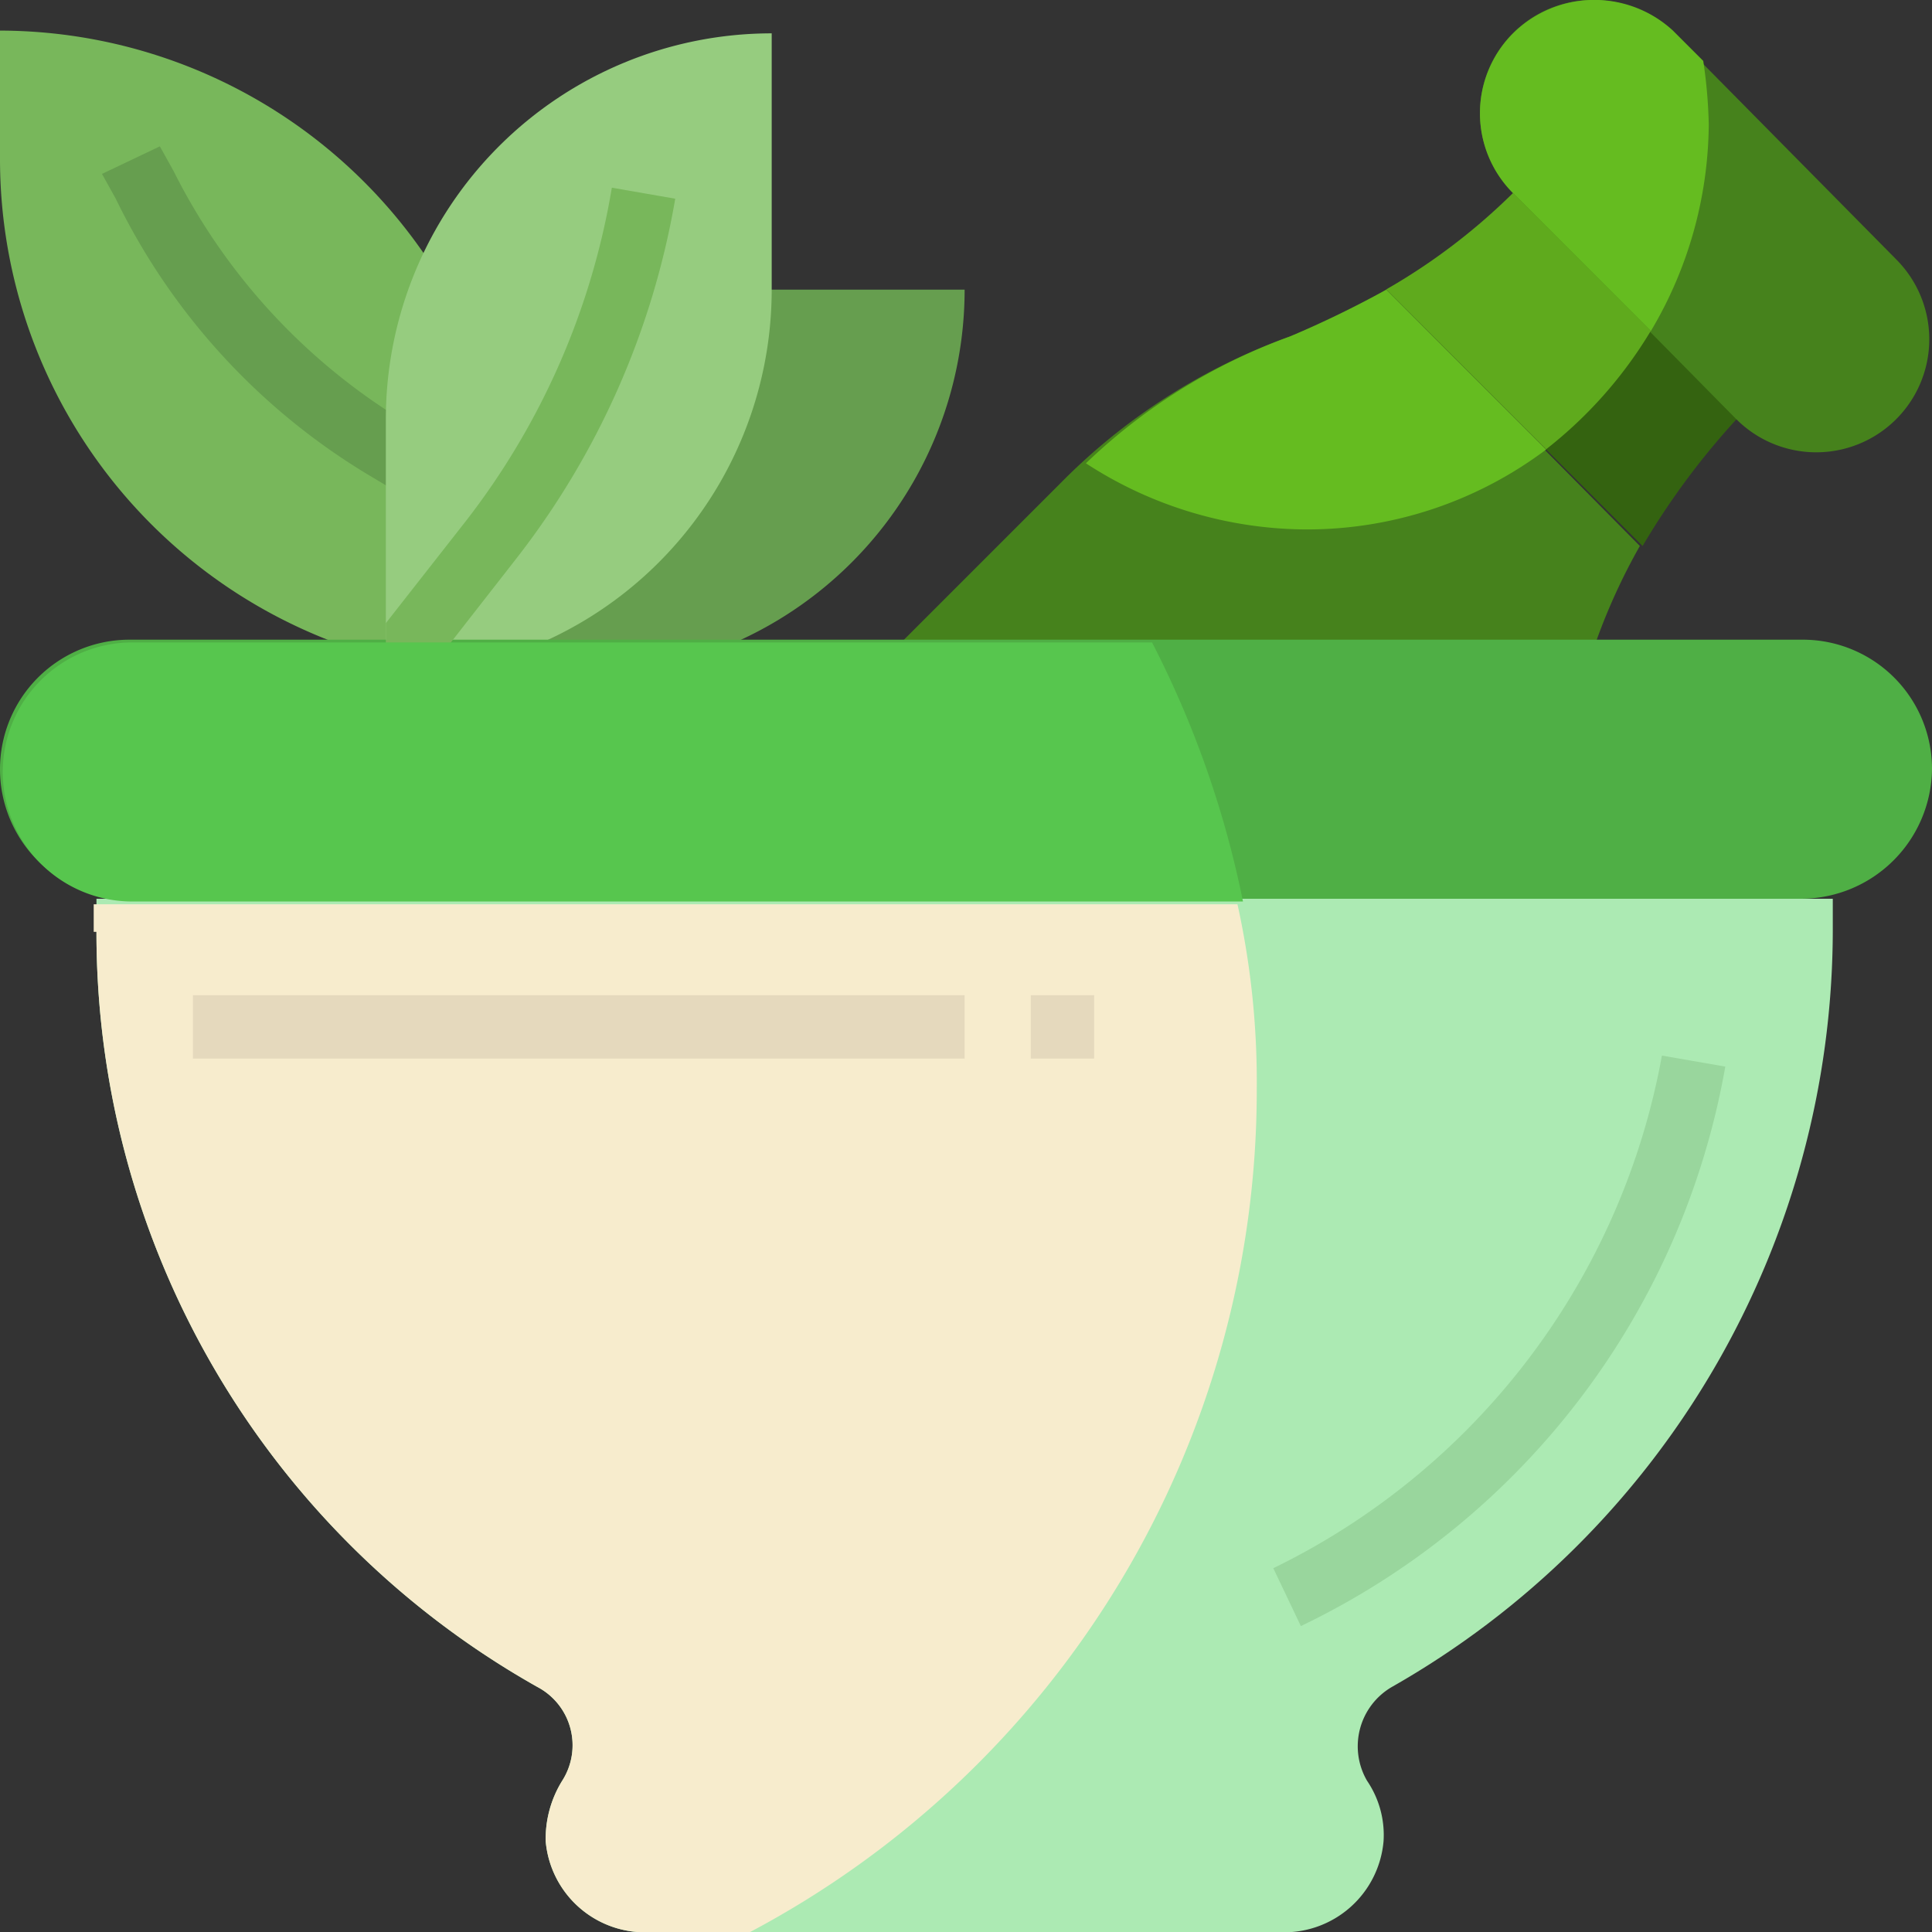<svg xmlns="http://www.w3.org/2000/svg" viewBox="0 0 70.1 70.11"><rect x="0" y="0" width="70.1" height="70.11" fill="#333333" stroke="none"/><defs><style>.cls-1{fill:#78b75b;}.cls-2{fill:#669e4f;}.cls-3{fill:#aceab3;}.cls-4{fill:#f7eccd;}.cls-5{fill:#346310;}.cls-6{fill:#46821c;}.cls-7{fill:#96cc7f;}.cls-8{fill:#4faf45;}.cls-9{fill:#99d69d;}.cls-10{fill:#e5d9bd;}.cls-11{fill:#65bc20;}.cls-12{fill:#5faa1d;}.cls-13{fill:#57c64e;}</style></defs><g id="Layer_2" data-name="Layer 2"><g id="Слой_1" data-name="Слой 1"><path class="cls-1" d="M18.7,24.51A18.74,18.74,0,0,1,0,5.81V1.11a18.74,18.74,0,0,1,18.7,18.7Z"/><path class="cls-2" d="M14.5,17.91l-1-.6A23.86,23.86,0,0,1,4.2,7.21l-.5-.9,2.1-1,.5.9a22.34,22.34,0,0,0,8.4,9.1l1,.5Z"/><path class="cls-3" d="M3.5,32.61v1.2a31.41,31.41,0,0,0,16,27.4,2.39,2.39,0,0,1,.9,3.4,4,4,0,0,0-.6,2.2,3.62,3.62,0,0,0,3.7,3.3h23a3.62,3.62,0,0,0,3.7-3.3,3.5,3.5,0,0,0-.6-2.2,2.49,2.49,0,0,1,.9-3.4,31.62,31.62,0,0,0,16-27.4v-1.2Z"/><path class="cls-4" d="M3.5,33.81a31.41,31.41,0,0,0,16,27.4,2.39,2.39,0,0,1,.9,3.4,4,4,0,0,0-.6,2.2,3.62,3.62,0,0,0,3.7,3.3h3.7a34.57,34.57,0,0,0,18.4-30.6,29.89,29.89,0,0,0-.7-6.7H3.4v1Z"/><path class="cls-5" d="M50.3,10.51l9.3,9.3h0a27.34,27.34,0,0,1,3.5-4.7h0L55,7h0a22.08,22.08,0,0,1-4.7,3.5Z"/><path class="cls-6" d="M59.5,19.81a22.13,22.13,0,0,0-1.6,3.5v.1l-25.2-.1,5.8-5.8a22.23,22.23,0,0,1,8.3-5.3,22.61,22.61,0,0,0,3.5-1.7l9.2,9.3Z"/><path class="cls-2" d="M21,24.51H14a14,14,0,0,1,14-14h7A14,14,0,0,1,21,24.51Z"/><path class="cls-7" d="M14,24.51v-9.3a14,14,0,0,1,14-14v9.3A14,14,0,0,1,14,24.51Z"/><path class="cls-6" d="M60.7,1.21l8.1,8.2a4.1,4.1,0,1,1-5.8,5.8L54.9,7a4.1,4.1,0,1,1,5.8-5.8Z"/><path class="cls-8" d="M65.4,32.61H4.7a4.7,4.7,0,0,1,0-9.4H65.4a4.69,4.69,0,0,1,4.7,4.7A4.76,4.76,0,0,1,65.4,32.61Z"/><path class="cls-9" d="M47.2,59l-1-2.1a25.8,25.8,0,0,0,14.1-18.6l2.3.4A27.87,27.87,0,0,1,47.2,59Z"/><path class="cls-1" d="M22.2,6.81a26.93,26.93,0,0,1-5.3,12.1L14,22.61v1.9a7.57,7.57,0,0,0,1.5-.1l3.2-4.1a29.24,29.24,0,0,0,5.8-13.1Z"/><path class="cls-10" d="M7,36.11H35v2.3H7Z"/><path class="cls-10" d="M37.4,36.11h2.3v2.3H37.4Z"/><path class="cls-11" d="M54.9,1.21a4.1,4.1,0,0,0,0,5.8l5,5A14.84,14.84,0,0,0,62,4.51a17.85,17.85,0,0,0-.2-2.3l-1.1-1.1a4.2,4.2,0,0,0-5.8.1Z"/><path class="cls-12" d="M59.9,12l-5-5h0a22.37,22.37,0,0,1-4.6,3.5l5.8,5.8A15.68,15.68,0,0,0,59.9,12Z"/><path class="cls-11" d="M50.3,10.51a37.78,37.78,0,0,1-3.5,1.7,21,21,0,0,0-7.4,4.6,14.75,14.75,0,0,0,8,2.4,14.44,14.44,0,0,0,8.7-2.9Z"/><path class="cls-13" d="M41.8,23.31H4.8a4.7,4.7,0,0,0,0,9.4H45.1A36.11,36.11,0,0,0,41.8,23.31Z"/></g></g></svg>